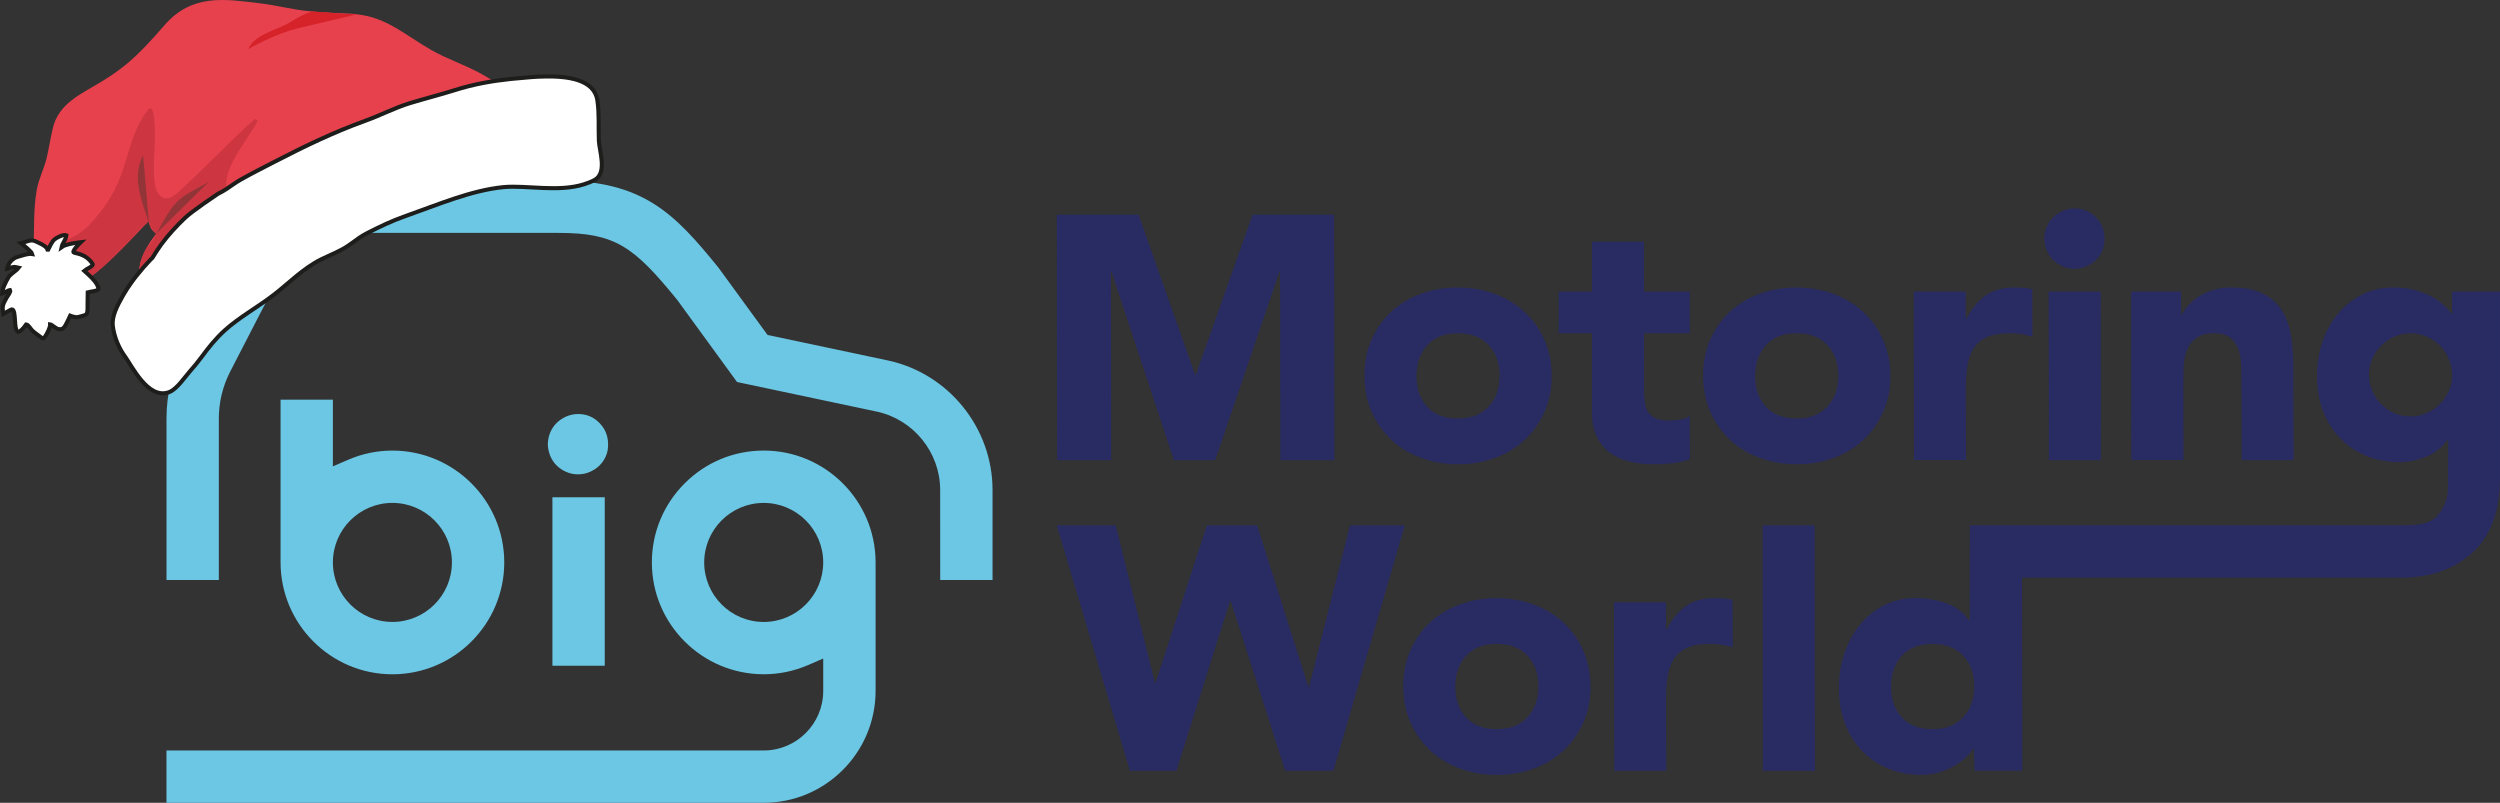 <svg xmlns="http://www.w3.org/2000/svg" xmlns:xlink="http://www.w3.org/1999/xlink" version="1.1" id="Layer_1" x="0px" y="0px" style="enable-background:new 0 0 1190.55 481.89;" xml:space="preserve" viewBox="91.48 73.13 1011.29 324.74">
<rect x="91.48" y="73.13" width="1011.29" height="324.74" fill="#333333" stroke="none"/>
<style type="text/css">
	.st0{clip-path:url(#SVGID_2_);fill:#292B63;}
	.st1{clip-path:url(#SVGID_2_);fill:#6BC7E3;}
	.st2{clip-path:url(#SVGID_2_);fill:#E8414E;}
	.st3{clip-path:url(#SVGID_2_);fill:#CD3640;}
	.st4{clip-path:url(#SVGID_2_);fill:#FFFFFF;}
	.st5{clip-path:url(#SVGID_2_);fill:none;stroke:#1D1D1B;stroke-width:1.647;stroke-miterlimit:10;}
	.st6{clip-path:url(#SVGID_2_);fill:#923538;}
	.st7{clip-path:url(#SVGID_2_);fill:#D62229;}
</style>
<g>
	<defs>
		<rect id="SVGID_1_" x="91.48" y="73.13" width="1011.27" height="324.74"/>
	</defs>
	<clipPath id="SVGID_2_">
		<use xlink:href="#SVGID_1_" style="overflow:visible;"/>
	</clipPath>
	<path class="st0" d="M1083.41,191.1l0.01,8.98h-0.28c-0.83-1.21-1.94-2.45-3.33-3.72c-1.39-1.26-3.07-2.4-5.04-3.44   c-1.97-1.03-4.21-1.87-6.74-2.52c-2.52-0.65-5.28-0.98-8.27-0.98c-4.86,0-9.21,1.01-13.04,3.01c-3.83,2.01-7.08,4.65-9.74,7.92   c-2.67,3.27-4.71,7.06-6.11,11.36c-1.4,4.3-2.11,8.7-2.13,13.18c-0.03,5.14,0.76,9.87,2.35,14.16c1.59,4.3,3.87,8.01,6.83,11.15   c2.97,3.13,6.52,5.56,10.64,7.29c4.12,1.73,8.71,2.59,13.76,2.59c3.18,0,6.57-0.68,10.16-2.03c3.6-1.35,6.61-3.67,9.04-6.94h0.28   l-0.05,18.96c-0.06,4.86-1.6,8.86-4.62,11.99c-2.77,2.88-7,3.48-12.67,3.56h-155.1h-21.03l-0.06,38.42h-0.28   c-2.34-3.27-5.42-5.58-9.26-6.94c-3.84-1.35-7.95-2.03-12.34-2.03c-4.87,0-9.21,1.01-13.04,3.02c-3.83,2.01-7.07,4.7-9.72,8.06   c-2.66,3.36-4.71,7.22-6.15,11.57c-1.44,4.35-2.15,8.9-2.13,13.67c-0.02,5.14,0.76,9.86,2.35,14.16c1.59,4.3,3.87,8.01,6.84,11.15   c2.97,3.13,6.51,5.56,10.64,7.29c4.12,1.73,8.71,2.59,13.76,2.59c2.34,0,4.6-0.33,6.8-0.98c2.2-0.66,4.21-1.49,6.03-2.52   c1.82-1.03,3.41-2.17,4.77-3.44c1.37-1.26,2.43-2.5,3.19-3.72h0.28l0.15,8.97h19.35l-0.1-78.11h154.05v-0.01l0,0v0   c13.27,0,23.15-4.86,29.64-11.54c6.48-6.69,9.7-16.48,9.66-29.38l0.01-74.78H1083.41z M885.61,363.32   c-2.96,3.18-7.11,4.77-12.44,4.77c-5.33,0-9.46-1.59-12.39-4.77c-2.92-3.18-4.38-7.34-4.35-12.48c0.02-5.14,1.49-9.3,4.4-12.48   c2.92-3.18,7.04-4.77,12.36-4.77c5.33,0,9.48,1.59,12.46,4.77c2.97,3.18,4.45,7.34,4.43,12.48   C890.07,355.99,888.58,360.15,885.61,363.32 M1082.13,231.14c-0.89,2.01-2.08,3.79-3.59,5.33c-1.51,1.54-3.3,2.78-5.37,3.72   c-2.07,0.94-4.27,1.4-6.6,1.4c-2.43,0-4.67-0.47-6.72-1.4c-2.05-0.93-3.81-2.17-5.29-3.72c-1.48-1.54-2.64-3.32-3.49-5.33   c-0.84-2.01-1.29-4.14-1.32-6.38c-0.04-2.24,0.38-4.37,1.27-6.38c0.89-2.01,2.08-3.79,3.6-5.33c1.51-1.54,3.28-2.78,5.3-3.72   c2.02-0.93,4.24-1.4,6.67-1.4c2.33,0,4.55,0.47,6.65,1.4c2.1,0.94,3.88,2.17,5.36,3.72c1.48,1.54,2.64,3.32,3.49,5.33   c0.84,2.01,1.29,4.14,1.32,6.38C1083.44,227,1083.01,229.13,1082.13,231.14 M953.66,259.25l-0.1-68.15h20.19l0.04,9.26h0.29   c0.65-1.31,1.59-2.62,2.81-3.93c1.22-1.31,2.64-2.47,4.27-3.51c1.63-1.03,3.52-1.87,5.67-2.52c2.15-0.65,4.49-0.98,7.02-0.98   c5.33,0,9.65,0.82,12.97,2.45c3.31,1.64,5.88,3.91,7.69,6.8c1.81,2.9,3.04,6.31,3.69,10.24c0.65,3.93,0.97,8.18,0.97,12.76   l0.13,37.58h-21.03l-0.09-33.38c0-1.96-0.05-4-0.16-6.1c-0.11-2.1-0.53-4.04-1.24-5.82c-0.72-1.77-1.81-3.23-3.28-4.35   c-1.47-1.12-3.55-1.68-6.26-1.68c-2.71,0-4.91,0.49-6.59,1.47c-1.69,0.98-2.97,2.29-3.86,3.93c-0.9,1.64-1.47,3.48-1.74,5.54   c-0.27,2.05-0.38,4.21-0.35,6.45l0.03,33.93H953.66z M922.01,178.27c1.08,1.08,2.38,1.94,3.88,2.6c1.49,0.65,3.08,0.98,4.76,0.98   c1.68,0,3.27-0.33,4.77-0.98c1.49-0.65,2.8-1.52,3.91-2.6c1.11-1.07,1.98-2.36,2.61-3.86c0.63-1.49,0.92-3.08,0.87-4.77   c-0.01-3.37-1.18-6.24-3.53-8.62c-2.35-2.38-5.2-3.58-8.57-3.58c-1.68,0-3.27,0.33-4.77,0.98c-1.5,0.66-2.8,1.52-3.91,2.59   c-1.11,1.08-1.98,2.36-2.61,3.86c-0.63,1.5-0.97,3.09-1.01,4.77c0.05,1.68,0.39,3.27,1.03,4.77   C920.07,175.91,920.93,177.2,922.01,178.27 M920.18,191.1h21.03l0.1,68.15h-21.03L920.18,191.1z M886.77,259.25l-0.1-28.47   c-0.01-3.37,0.18-6.45,0.58-9.26c0.4-2.8,1.2-5.21,2.41-7.22c1.21-2.01,3-3.58,5.36-4.7c2.37-1.12,5.56-1.68,9.58-1.68   c1.59,0,3.1,0.12,4.54,0.35c1.43,0.24,2.93,0.58,4.49,1.05l-0.05-19.21c-1.07-0.28-2.22-0.47-3.44-0.56   c-1.23-0.09-2.45-0.14-3.67-0.14c-4.67,0-8.55,1.05-11.61,3.15c-3.07,2.1-5.71,5.26-7.92,9.47h-0.28l-0.01-10.94h-21.03l0.1,68.15   H886.77z M853.18,239.9c2-4.39,2.99-9.3,2.97-14.72c-0.02-5.42-1.02-10.33-2.99-14.72c-1.98-4.4-4.68-8.16-8.12-11.29   c-3.44-3.13-7.47-5.54-12.1-7.22c-4.64-1.68-9.57-2.52-14.8-2.52s-10.16,0.84-14.79,2.52c-4.62,1.69-8.63,4.09-12.02,7.22   c-3.39,3.13-6.06,6.9-8.01,11.29c-1.95,4.39-2.92,9.3-2.89,14.72c0.02,5.42,1.01,10.33,2.99,14.72c1.98,4.4,4.66,8.16,8.05,11.29   c3.39,3.13,7.4,5.54,12.03,7.22c4.63,1.68,9.57,2.52,14.8,2.52c5.23,0,10.16-0.84,14.79-2.52c4.62-1.68,8.63-4.09,12.02-7.22   C848.49,248.06,851.19,244.3,853.18,239.9 M830.64,237.66c-2.97,3.18-7.11,4.77-12.44,4.77c-5.33,0-9.45-1.59-12.38-4.77   c-2.93-3.18-4.39-7.34-4.36-12.48c0.02-5.14,1.48-9.3,4.4-12.48c2.92-3.18,7.04-4.77,12.37-4.77s9.48,1.59,12.45,4.77   c2.97,3.18,4.45,7.34,4.43,12.48C835.09,230.32,833.61,234.48,830.64,237.66 M760.39,260.94c2.43,0,4.91-0.14,7.44-0.42   c2.53-0.28,4.95-0.84,7.26-1.68L775,241.3c-0.91,0.84-2.26,1.38-4.05,1.61c-1.79,0.24-3.25,0.35-4.37,0.35   c-2.24,0-4.04-0.3-5.39-0.91c-1.35-0.61-2.36-1.47-3.03-2.6c-0.68-1.12-1.12-2.45-1.34-4c-0.22-1.54-0.32-3.25-0.3-5.12l0.01-22.72   h18.51l0-16.83h-18.51l-0.06-20.19h-21.03l0.05,20.19h-13.46l-0.01,16.83h13.47l-0.05,32.39c0.06,3.74,0.72,6.92,1.98,9.54   c1.26,2.62,3.01,4.74,5.25,6.38c2.24,1.63,4.86,2.83,7.87,3.58C753.55,260.56,756.83,260.94,760.39,260.94 M654.47,251.19   c3.39,3.13,7.4,5.54,12.03,7.22c4.63,1.68,9.56,2.52,14.8,2.52c5.23,0,10.16-0.84,14.79-2.52c4.62-1.68,8.63-4.09,12.02-7.22   c3.39-3.13,6.09-6.89,8.08-11.29c2-4.39,2.99-9.3,2.96-14.72c-0.02-5.42-1.02-10.33-2.99-14.72c-1.98-4.4-4.68-8.16-8.12-11.29   c-3.44-3.13-7.47-5.54-12.1-7.22c-4.64-1.68-9.57-2.52-14.8-2.52c-5.23,0-10.16,0.84-14.79,2.52c-4.62,1.69-8.63,4.09-12.02,7.22   c-3.39,3.13-6.06,6.9-8.01,11.29c-1.95,4.39-2.91,9.3-2.89,14.72c0.02,5.42,1.01,10.33,2.99,14.72   C648.4,244.3,651.08,248.06,654.47,251.19 M668.86,212.7c2.92-3.18,7.04-4.77,12.37-4.77c5.33,0,9.48,1.59,12.45,4.77   c2.97,3.18,4.45,7.34,4.43,12.48c-0.03,5.14-1.51,9.3-4.48,12.48c-2.97,3.18-7.11,4.77-12.44,4.77c-5.32,0-9.45-1.59-12.38-4.77   c-2.93-3.18-4.38-7.34-4.36-12.48C664.48,220.04,665.95,215.88,668.86,212.7 M804.48,285.64l0.12,99.28h21.04l-0.12-99.28H804.48z    M788.86,315.22c-1.23-0.09-2.45-0.14-3.67-0.14c-4.68,0-8.54,1.05-11.61,3.15c-3.07,2.1-5.71,5.26-7.91,9.46h-0.28l-0.01-10.94   h-21.03l0.1,68.15h21.04l-0.1-28.47c-0.01-3.37,0.18-6.45,0.58-9.26c0.4-2.8,1.2-5.21,2.41-7.22c1.21-2.01,3-3.58,5.36-4.7   c2.37-1.12,5.56-1.68,9.58-1.68c1.59,0,3.11,0.12,4.54,0.35c1.43,0.24,2.94,0.59,4.5,1.05l-0.05-19.21   C791.23,315.5,790.08,315.32,788.86,315.22 M723.75,324.83c-3.44-3.13-7.47-5.54-12.1-7.22c-4.63-1.68-9.57-2.52-14.8-2.52   s-10.16,0.84-14.79,2.52c-4.62,1.69-8.63,4.09-12.02,7.22c-3.39,3.14-6.06,6.9-8.01,11.29c-1.96,4.39-2.92,9.3-2.9,14.72   c0.02,5.42,1.02,10.33,2.99,14.72c1.97,4.4,4.66,8.16,8.05,11.29c3.39,3.14,7.4,5.54,12.03,7.22c4.64,1.68,9.57,2.52,14.8,2.52   c5.23,0,10.16-0.84,14.79-2.52c4.62-1.68,8.63-4.09,12.02-7.22c3.39-3.13,6.08-6.89,8.08-11.29c1.99-4.39,2.98-9.3,2.96-14.72   c-0.02-5.42-1.02-10.33-2.99-14.72C729.89,331.72,727.19,327.96,723.75,324.83 M709.35,363.32c-2.97,3.18-7.11,4.77-12.44,4.77   c-5.33,0-9.45-1.59-12.38-4.77c-2.93-3.18-4.38-7.34-4.36-12.48c0.02-5.14,1.49-9.3,4.4-12.48c2.92-3.18,7.04-4.77,12.37-4.77   c5.33,0,9.48,1.59,12.45,4.77c2.97,3.18,4.45,7.34,4.43,12.48C713.8,355.98,712.31,360.15,709.35,363.32 M659.73,285.64   l-28.87,99.28h-19.49l-22.05-68.71h-0.28l-21.7,68.71h-18.79l-29.6-99.28h23.84l15.87,63.66h0.28l20.73-63.66H600l20.74,65.35h0.28   l16.56-65.35H659.73z M540.97,259.25l-0.11-76.14h0.28l25.21,76.14h16.69l25.97-76.14h0.28l0.11,76.14h21.88l-0.16-99.28h-32.95   l-22.95,64.78h-0.28l-22.9-64.78h-33.09l0.15,99.28H540.97z"/>
	<path class="st1" d="M313.07,252.81c0.05-1.68,0.38-3.27,1.01-4.77c0.63-1.49,1.5-2.78,2.61-3.86c1.11-1.07,2.41-1.94,3.9-2.59   c1.5-0.65,3.09-0.98,4.77-0.98c3.37,0,6.22,1.19,8.57,3.58c2.35,2.38,3.53,5.26,3.53,8.62c0.05,1.68-0.23,3.27-0.87,4.77   c-0.63,1.5-1.5,2.78-2.61,3.86c-1.11,1.08-2.41,1.94-3.91,2.59c-1.5,0.66-3.09,0.98-4.77,0.98c-1.68,0-3.27-0.33-4.76-0.98   c-1.5-0.65-2.79-1.52-3.88-2.59c-1.09-1.07-1.95-2.36-2.58-3.86C313.46,256.09,313.12,254.49,313.07,252.81 M314.94,274.27h21.17   v68.15h-21.17L314.94,274.27z M204.97,234.78v65.79c0,25.02,20.3,45.32,45.25,45.32s45.24-20.3,45.24-45.25   c0-24.95-20.29-45.24-45.24-45.24c-6.19,0-12.2,1.25-17.88,3.7l-6.2,2.68v-26.99H204.97z M250.21,324.71   c-13.28,0-24.07-10.8-24.07-24.08c0-13.28,10.8-24.07,24.08-24.07c13.27,0,24.07,10.8,24.07,24.07   C274.29,313.91,263.48,324.71,250.21,324.71 M471.79,271.32c0-15.21-10.81-28.55-25.7-31.7l-56.47-11.96l-24.15-33.16   c-17.65-21.7-25.15-27.16-48.05-27.16h-81.02c-16.07,0-23.29,5.29-30.31,14.42l-21.53,41.75c-2.98,5.82-4.56,12.34-4.56,18.88   l0,65.37h-21.17l0-65.37c0-9.89,2.39-19.76,6.9-28.55l22.1-43.02l0.53-0.71c12.69-17,26.61-23.94,48.04-23.94h81.03   c34.32,0,46.96,13.41,64.66,35.2l19.88,27.26l48.52,10.27c24.62,5.21,42.49,27.25,42.49,52.42l0,36.43h-21.17L471.79,271.32z    M158.82,397.87h241.6c24.95,0,45.25-20.3,45.25-45.25l0-52.26l0-0.02c-0.16-24.81-20.4-44.95-45.25-44.95   c-12.07,0-23.43,4.71-31.98,13.27c-8.56,8.55-13.27,19.91-13.27,31.98c0,24.95,20.3,45.24,45.25,45.24c6.18,0,12.2-1.24,17.88-3.69   l6.19-2.68v13.12c0,13.28-10.8,24.08-24.07,24.08H158.82L158.82,397.87z M400.41,324.72c-13.28,0-24.07-10.81-24.07-24.08   c0-13.28,10.8-24.07,24.07-24.07c13.28,0,24.07,10.8,24.07,24.07C424.49,313.91,413.69,324.72,400.41,324.72"/>
	<path class="st2" d="M105.06,172.77c0.33-7.47-0.07-15.43,1.3-22.9c0.76-4.37,3.01-8.61,4.04-13c0.92-4.02,1.52-7.98,2.46-11.93   c2.37-10.1,11.65-13.84,19.43-18.65c3.36-1.98,6.87-4.38,9.91-6.86c5.93-4.81,11.07-10.67,16.06-16.38   c11.13-12.53,24.19-10.32,38.99-8.5c6.32,0.78,12.32,2.41,18.75,3.05c0.81,0.06,1.6,0.1,2.35,0.22c0.39,0.02,0.81,0.05,1.21,0.09   c1.23,0.11,2.77,0.2,3.88,0.26c0.14-0.01,0.3,0.02,0.47,0.03c0.27,0.01,0.48,0.03,0.67,0.05c0.34,0.01,0.65,0.06,1.01,0.06   c1.54,0.07,5.7,0.3,7.81,0.34c0.76,0.02,1.42,0.15,2.14,0.22c0.12,0.02,0.25,0.05,0.36,0.05l0.04,0c0.04,0,0.07,0.02,0.07,0.02   c11.97,1.29,19.43,8.41,29.75,14.32c7.16,4.1,15.26,6.56,22.37,10.86c0.97,0.59,2.02,1.23,3.1,1.83c1.49,0.88,3,1.71,4.4,2.35   c0.25,0.09,0.57,0.26,0.9,0.36c2.35,0.83,5.36,1.26,7.16,2.69c0.08,0.09,0.16,0.14,0.2,0.21c-2.75-0.17-5.73,0.85-8.57,2.06   c-1.85,0.75-3.59,1.58-5.21,2.23c-7.27,2.86-14.06,6.57-20.93,9.86c-5.07,2.51-10.41,5.25-15.49,8.07   c-4.11,2.4-8.44,4.24-12.68,6.42c-6.32,3.25-12.34,7.23-18.75,10.53c-2.8,1.4-5.66,3.01-8.58,4.46c-1.98,1.01-3.99,1.93-6.02,2.7   c-7.73,2.85-14.49,7.27-21.48,11.57c-0.65,0.41-1.34,0.82-2.01,1.23c-3.29,2.02-7.05,3.69-10.16,6.18   c-2.5,1.98-4.71,4.59-7.53,5.74c-2.64,1.04-4.96,1.61-7.19,2.7c-0.92,0.42-1.79,0.94-2.66,1.64c-1,0.78-2.11,1.81-3.34,2.75   l-0.05,0c-0.87,0.63-1.77,1.21-2.73,1.6c-0.02,0-0.02,0-0.05,0.03c-0.48,0.16-1.1,0.32-1.61,0.34l0-0.03   c-0.81-2.92-1.24-5.58-1.14-8.21c-0.05-0.02,0-0.02,0-0.02c0.1-3.32,1.09-6.57,3.23-10.29c0.85-1.5,1.9-3.07,3.18-4.74l0-0.03   c0.2-0.25,0.41-0.51,0.58-0.78c-0.39-0.21-0.69-0.46-0.97-0.72c-0.03,0-0.03-0.03-0.03-0.03c-0.78-0.61-1.2-1.35-1.5-2.24l0-0.02   c-0.18-0.37-0.28-0.78-0.41-1.2l-0.03-0.12l0-0.05c-0.08-0.19-0.1-0.43-0.14-0.64c-0.08,0.03-0.11,0.06-0.1,0.08   c-0.44,0.43-0.86,0.86-1.24,1.27c-5.55,5.88-11.24,12.08-17.51,17.44l-0.02,0.03c-0.04,0-0.04,0-0.06,0l0,0.03   c-0.08,0.08-0.16,0.14-0.24,0.22l-0.02,0c-0.67,0.6-1.31,1.15-2,1.7c-5.95,4.72-12.37,8.71-19.59,10.78   c-0.03,0.04-0.03,0.04-0.06,0.04l-0.02,0c-1.72,0.5-3.46,0.88-5.26,1.17l-0.04,0c-0.36,0.05-0.73,0.12-1.08,0.17l-0.02,0   c-0.06-0.3-0.14-0.68-0.18-1c-0.02-0.02-0.02-0.02-0.03-0.05c-0.11-0.54-0.16-1.06-0.21-1.59   C103.14,186.55,104.79,178.87,105.06,172.77"/>
	<path class="st3" d="M152.22,116.9c2.42-0.11,1.96,13.61,1.76,17.35c-0.25,4.31-0.53,8.65,0.17,13.45   c0.42,3.02,2.01,5.73,4.88,5.61c0.61-0.03,1.28-0.18,2.01-0.49c2.72-1.15,27.23-26.37,33.64-31.66c0.33,0.27,0.69,0.52,1.05,0.77   c-2.78,6.36-14.98,19.46-12.41,28.3c0,0,0.01,0.03,0,0.06c0.55,2.55-9.16,6.88-11.05,8.79c-2.84,2.81-4.31,6-6.49,9.33   c-1,1.57-1.7,3.26-2.42,4.92c-0.27,0.59-0.52,1.18-0.8,1.78c-0.75,1.45-1.6,2.86-2.86,4.09c-0.96,0.99-2.28,1.78-3.16,2.75   c-1.22,1.27-1.45,2.79-2.54,4.24c-0.01,0.02-0.03,0.02-0.05,0.03l-0.01,0.01c-1.3,1.69-3.33,2.9-4.54,4.61   c-0.02,0.02-0.03,0.02-0.07,0.06c-0.17,0.24-0.34,0.53-0.46,0.81c-0.01,0.01-0.01,0.01-0.01,0.02c0,0,0,0,0,0l0-0.03   c-0.81-2.92-1.24-5.58-1.14-8.22c-0.05-0.02,0-0.02,0-0.02c0.1-3.31,1.08-6.57,3.22-10.29c0.01-0.01,0.01-0.01,0.02-0.02   c1.32-1.42,2.84-3.12,3.15-4.57c0.01-0.05,0-0.1,0.01-0.15c0-0.01,0.01-0.01,0.01-0.01l0-0.02c0.2-0.25,0.41-0.51,0.58-0.78   c-0.39-0.21-0.69-0.46-0.97-0.72c0,0,0,0-0.01,0c-0.4-0.8-0.95-1.67-1.52-2.28v-0.01c-0.18-0.37-0.28-0.78-0.41-1.2l-0.03-0.12   l0-0.04c-0.08-0.19-0.1-0.43-0.14-0.64c-0.08,0.03-0.1,0.06-0.1,0.08c-0.44,0.43-0.86,0.86-1.24,1.27c0,0,0,0,0,0c0,0,0,0,0,0   c-1.76,0.79-4.43,4.49-5.48,5.59c-3.94,4.04-7.83,8.12-12.04,11.85c-0.01,0-0.01,0.01-0.02,0.03c-0.03,0-0.03,0-0.05,0l0,0.03   c-0.07,0.07-0.14,0.13-0.21,0.19c-0.01,0.01-0.02,0.01-0.03,0.02c0,0,0,0-0.01,0.01h-0.02c-0.67,0.6-1.31,1.15-2,1.7   c-5.94,4.72-12.37,8.71-19.59,10.78c-0.03,0.04-0.03,0.04-0.06,0.04l-0.02,0c-1.72,0.5-3.46,0.88-5.26,1.17l-0.05,0   c-0.36,0.05-0.73,0.12-1.08,0.16l-0.01,0c0,0,0-0.01,0-0.01c-0.04-0.22-0.09-0.46-0.14-0.71c-0.02-0.1-0.03-0.19-0.04-0.28   c-0.01-0.01-0.02-0.01-0.02-0.02c0-0.01,0-0.02-0.01-0.03c-0.05-0.26-0.09-0.52-0.12-0.78c-0.03-0.27-0.06-0.54-0.08-0.8   c-0.04-0.36-0.08-0.71-0.11-1.08c-0.39-6.08,1.08-13.09,1.3-18.77c15.56-1.66,20.43-5.66,27.54-14.98   c11.56-15.17,9.01-27.47,18.37-40.22C151.48,117.2,151.88,116.92,152.22,116.9"/>
	<path class="st4" d="M137.1,204.88c-0.42-3.74,1.74-7.97,3.94-11.83c0.04-0.07,0.09-0.15,0.11-0.22c0.19-0.32,0.38-0.64,0.57-0.95   c0.77-1.34,1.69-2.76,2.7-4.15c0.39-0.55,0.75-1.07,1.17-1.61c0.1-0.11,0.17-0.23,0.25-0.32c0.22-0.27,0.46-0.6,0.68-0.89   c0.03-0.02,0.04-0.04,0.05-0.06c1.81-2.31,3.79-4.58,5.75-6.63c0.23-0.25,0.5-0.53,0.84-0.83c0.74-1.24,1.54-2.45,2.32-3.62   c0.38-0.54,0.75-1.09,1.15-1.66c2.73-3.75,6.36-7.69,9.79-10.93c2.96-2.79,13.27-9.68,13.27-9.68c1.12-0.51,2.22-1.16,3.32-1.87   c1.99-1.31,3.99-2.81,6.03-3.94c4.45-2.51,9.02-4.8,13.51-7.13c12.14-6.25,23.69-11.87,36.56-16.52c6.11-2.18,12.01-5.3,18.16-7.18   c5.99-1.82,12.05-3.35,18.04-5.23c7.93-2.52,15.43-3.79,22.95-4.58c2.72-0.28,5.42-0.51,8.16-0.73c1.63-0.13,3.4-0.21,5.23-0.24   c9.32-0.22,20.12,1.11,21.45,9.5c0.83,5.23,0.42,11.06,0.63,16.45c0.15,4.1,3.48,12.91-1.67,15.86c-1.22,0.69-2.98,1.36-4.28,1.77   c-10.42,3.33-23.38,0.3-32.58,1.16c-13.18,1.28-26.64,7.13-39.83,11.76c-5.56,1.95-10.18,4.2-15.48,6.9   c-2.32,1.18-3.99,2.48-5.92,3.88c-0.58,0.44-1.18,0.87-1.86,1.3c-3.34,2.23-7.03,3.55-10.75,5.4c-7.3,3.64-12.97,9.57-19.19,14.37   c-6.35,4.88-14.02,9.11-19.8,14.35c-3.94,3.61-6.49,6.91-9.47,10.92c-1.43,1.93-2.9,3.73-4.6,5.63c-1.94,2.21-5.14,6.96-8.01,8.24   c-0.2,0.1-0.44,0.19-0.64,0.27c-0.09,0.03-0.13,0.05-0.2,0.06c-8.18,2.59-14.61-10.69-17.27-14.37   C139.59,214.01,137.64,209.5,137.1,204.88"/>
	<path class="st5" d="M137.1,204.88c-0.42-3.74,1.74-7.97,3.94-11.83c0.04-0.07,0.09-0.15,0.11-0.22c0.19-0.32,0.38-0.64,0.57-0.95   c0.77-1.34,1.69-2.76,2.7-4.15c0.39-0.55,0.75-1.07,1.17-1.61c0.1-0.11,0.17-0.23,0.25-0.32c0.22-0.27,0.46-0.6,0.68-0.89   c0.03-0.02,0.04-0.04,0.05-0.06c1.81-2.31,3.79-4.58,5.75-6.63c0.23-0.25,0.5-0.53,0.84-0.83c0.74-1.24,1.54-2.45,2.32-3.62   c0.38-0.54,0.75-1.09,1.15-1.66c2.73-3.75,6.36-7.69,9.79-10.93c2.96-2.79,13.27-9.68,13.27-9.68c1.12-0.51,2.22-1.16,3.32-1.87   c1.99-1.31,3.99-2.81,6.03-3.94c4.45-2.51,9.02-4.8,13.51-7.13c12.14-6.25,23.69-11.87,36.56-16.52c6.11-2.18,12.01-5.3,18.16-7.18   c5.99-1.82,12.05-3.35,18.04-5.23c7.93-2.52,15.43-3.79,22.95-4.58c2.72-0.28,5.42-0.51,8.16-0.73c1.63-0.13,3.4-0.21,5.23-0.24   c9.32-0.22,20.12,1.11,21.45,9.5c0.83,5.23,0.42,11.06,0.63,16.45c0.15,4.1,3.48,12.91-1.67,15.86c-1.22,0.69-2.98,1.36-4.28,1.77   c-10.42,3.33-23.38,0.3-32.58,1.16c-13.18,1.28-26.64,7.13-39.83,11.76c-5.56,1.95-10.18,4.2-15.48,6.9   c-2.32,1.18-3.99,2.48-5.92,3.88c-0.58,0.44-1.18,0.87-1.86,1.3c-3.34,2.23-7.03,3.55-10.75,5.4c-7.3,3.64-12.97,9.57-19.19,14.37   c-6.35,4.88-14.02,9.11-19.8,14.35c-3.94,3.61-6.49,6.91-9.47,10.92c-1.43,1.93-2.9,3.73-4.6,5.63c-1.94,2.21-5.14,6.96-8.01,8.24   c-0.2,0.1-0.44,0.19-0.64,0.27c-0.09,0.03-0.13,0.05-0.2,0.06c-8.18,2.59-14.61-10.69-17.27-14.37   C139.59,214.01,137.64,209.5,137.1,204.88z"/>
	<path class="st6" d="M154.71,167.6c2.36-3.93,5.16-9.71,8.45-12.9c3.62-3.55,8.06-5.11,12.91-8.14L154.71,167.6z"/>
	<path class="st6" d="M149.38,135.95c-5.39,9.76,0.96,21.75,2.41,27.84L149.38,135.95z"/>
	<path class="st7" d="M236.11,78.88c-5.93,0.07-12.12-0.85-17.78-1.06c-1.86-0.08-6.73,2.53-8.84,3.89   c-5.59,3.67-15.12,5.11-17.6,11.29c0,0,10.62-6.28,21.02-8.64C218.72,83.03,236.11,78.88,236.11,78.88"/>
	<path class="st4" d="M95.27,184.79c1.02-1.12,3.38-2.67,3.82-3.33c-0.92-0.19-1.44-0.44-2.34-0.29c-0.79,0.11-1.61,0.39-2.38,0.64   c0.47-2.36,2.2-4.25,4.41-4.83c1.8-0.47,3.98-1.4,5.76-1.1c-0.25-0.96-3.61-3.62-4.55-4.37c1.67-0.35,3.86-1.62,5.51-0.9   c1.37,0.64,4.74,1.89,5.21,3.49l0.26,0.01c0.58-1.19,1.5-3.23,2.49-4.08c0.88-0.78,3.6-2.2,4.87-1.72   c-0.15,1.78-1.57,3.06-1.93,4.75c1.78-1.32,7.79-1.97,7.79-1.97s-3.48,3.31-2.98,4.08c0.39,0.58,4.84,0.26,7.74,4.74   c0.54,0.83-2.85,2.21-3.45,2.77c0.29,0.29,1.07,0.93,1.98,1.75c1.51,1.4,3.35,3.36,3.8,5.22c0.29,1.33-3.15,1.35-4.33,1.71   c-0.08,2.24,0.02,4.65-0.07,7.02c-0.08,1.17-0.13,1.91-1.3,2.32c-0.83,0.28-1.73,0.45-2.57,0.7c-1.05,0.26-3.15-0.56-3.15-0.56   s-1.5,3.28-2.09,4.18c-0.83,1.21-1.33,1.42-2.68,1.23c-0.92-0.14-2.86-1.93-3.33-1.96c0.04,1.44-1.26,3.77-1.99,4.92   c-0.74,1.19-1.03,0.87-2.07,0.1c-1.09-0.85-2.22-1.53-3.23-2.54c-0.62-0.62-1.58-2.33-2.41-2.41c-0.58,0.8-1,1.42-1.74,2.09   c-1.14,1.04-1.71,1.48-2.31-0.12c-0.78-2.09-0.08-9.11-2.15-7.91c-0.51,0.28-3.06,1.7-3.06,1.7s-0.34-2.03-0.21-2.94   c0.22-1.31,0.84-2.3,1.49-3.49c0.34-0.64,1.9-2.56,1.5-3.22c-1.16,0.16-2.06,1.12-3.23,1.39c0.03-1.96,1.59-4.98,2.63-6.68   C95.04,185.08,95.15,184.94,95.27,184.79"/>
	<path class="st5" d="M95.27,184.79c1.02-1.12,3.38-2.67,3.82-3.33c-0.92-0.19-1.44-0.44-2.34-0.29c-0.79,0.11-1.61,0.39-2.38,0.64   c0.47-2.36,2.2-4.25,4.41-4.83c1.8-0.47,3.98-1.4,5.76-1.1c-0.25-0.96-3.61-3.62-4.55-4.37c1.67-0.35,3.86-1.62,5.51-0.9   c1.37,0.64,4.74,1.89,5.21,3.49l0.26,0.01c0.58-1.19,1.5-3.23,2.49-4.08c0.88-0.78,3.6-2.2,4.87-1.72   c-0.15,1.78-1.57,3.06-1.93,4.75c1.78-1.32,7.79-1.97,7.79-1.97s-3.48,3.31-2.98,4.08c0.39,0.58,4.84,0.26,7.74,4.74   c0.54,0.83-2.85,2.21-3.45,2.77c0.29,0.29,1.07,0.93,1.98,1.75c1.51,1.4,3.35,3.36,3.8,5.22c0.29,1.33-3.15,1.35-4.33,1.71   c-0.08,2.24,0.02,4.65-0.07,7.02c-0.08,1.17-0.13,1.91-1.3,2.32c-0.83,0.28-1.73,0.45-2.57,0.7c-1.05,0.26-3.15-0.56-3.15-0.56   s-1.5,3.28-2.09,4.18c-0.83,1.21-1.33,1.42-2.68,1.23c-0.92-0.14-2.86-1.93-3.33-1.96c0.04,1.44-1.26,3.77-1.99,4.92   c-0.74,1.19-1.03,0.87-2.07,0.1c-1.09-0.85-2.22-1.53-3.23-2.54c-0.62-0.62-1.58-2.33-2.41-2.41c-0.58,0.8-1,1.42-1.74,2.09   c-1.14,1.04-1.71,1.48-2.31-0.12c-0.78-2.09-0.08-9.11-2.15-7.91c-0.51,0.28-3.06,1.7-3.06,1.7s-0.34-2.03-0.21-2.94   c0.22-1.31,0.84-2.3,1.49-3.49c0.34-0.64,1.9-2.56,1.5-3.22c-1.16,0.16-2.06,1.12-3.23,1.39c0.03-1.96,1.59-4.98,2.63-6.68   C95.04,185.08,95.15,184.94,95.27,184.79z"/>
</g>
</svg>